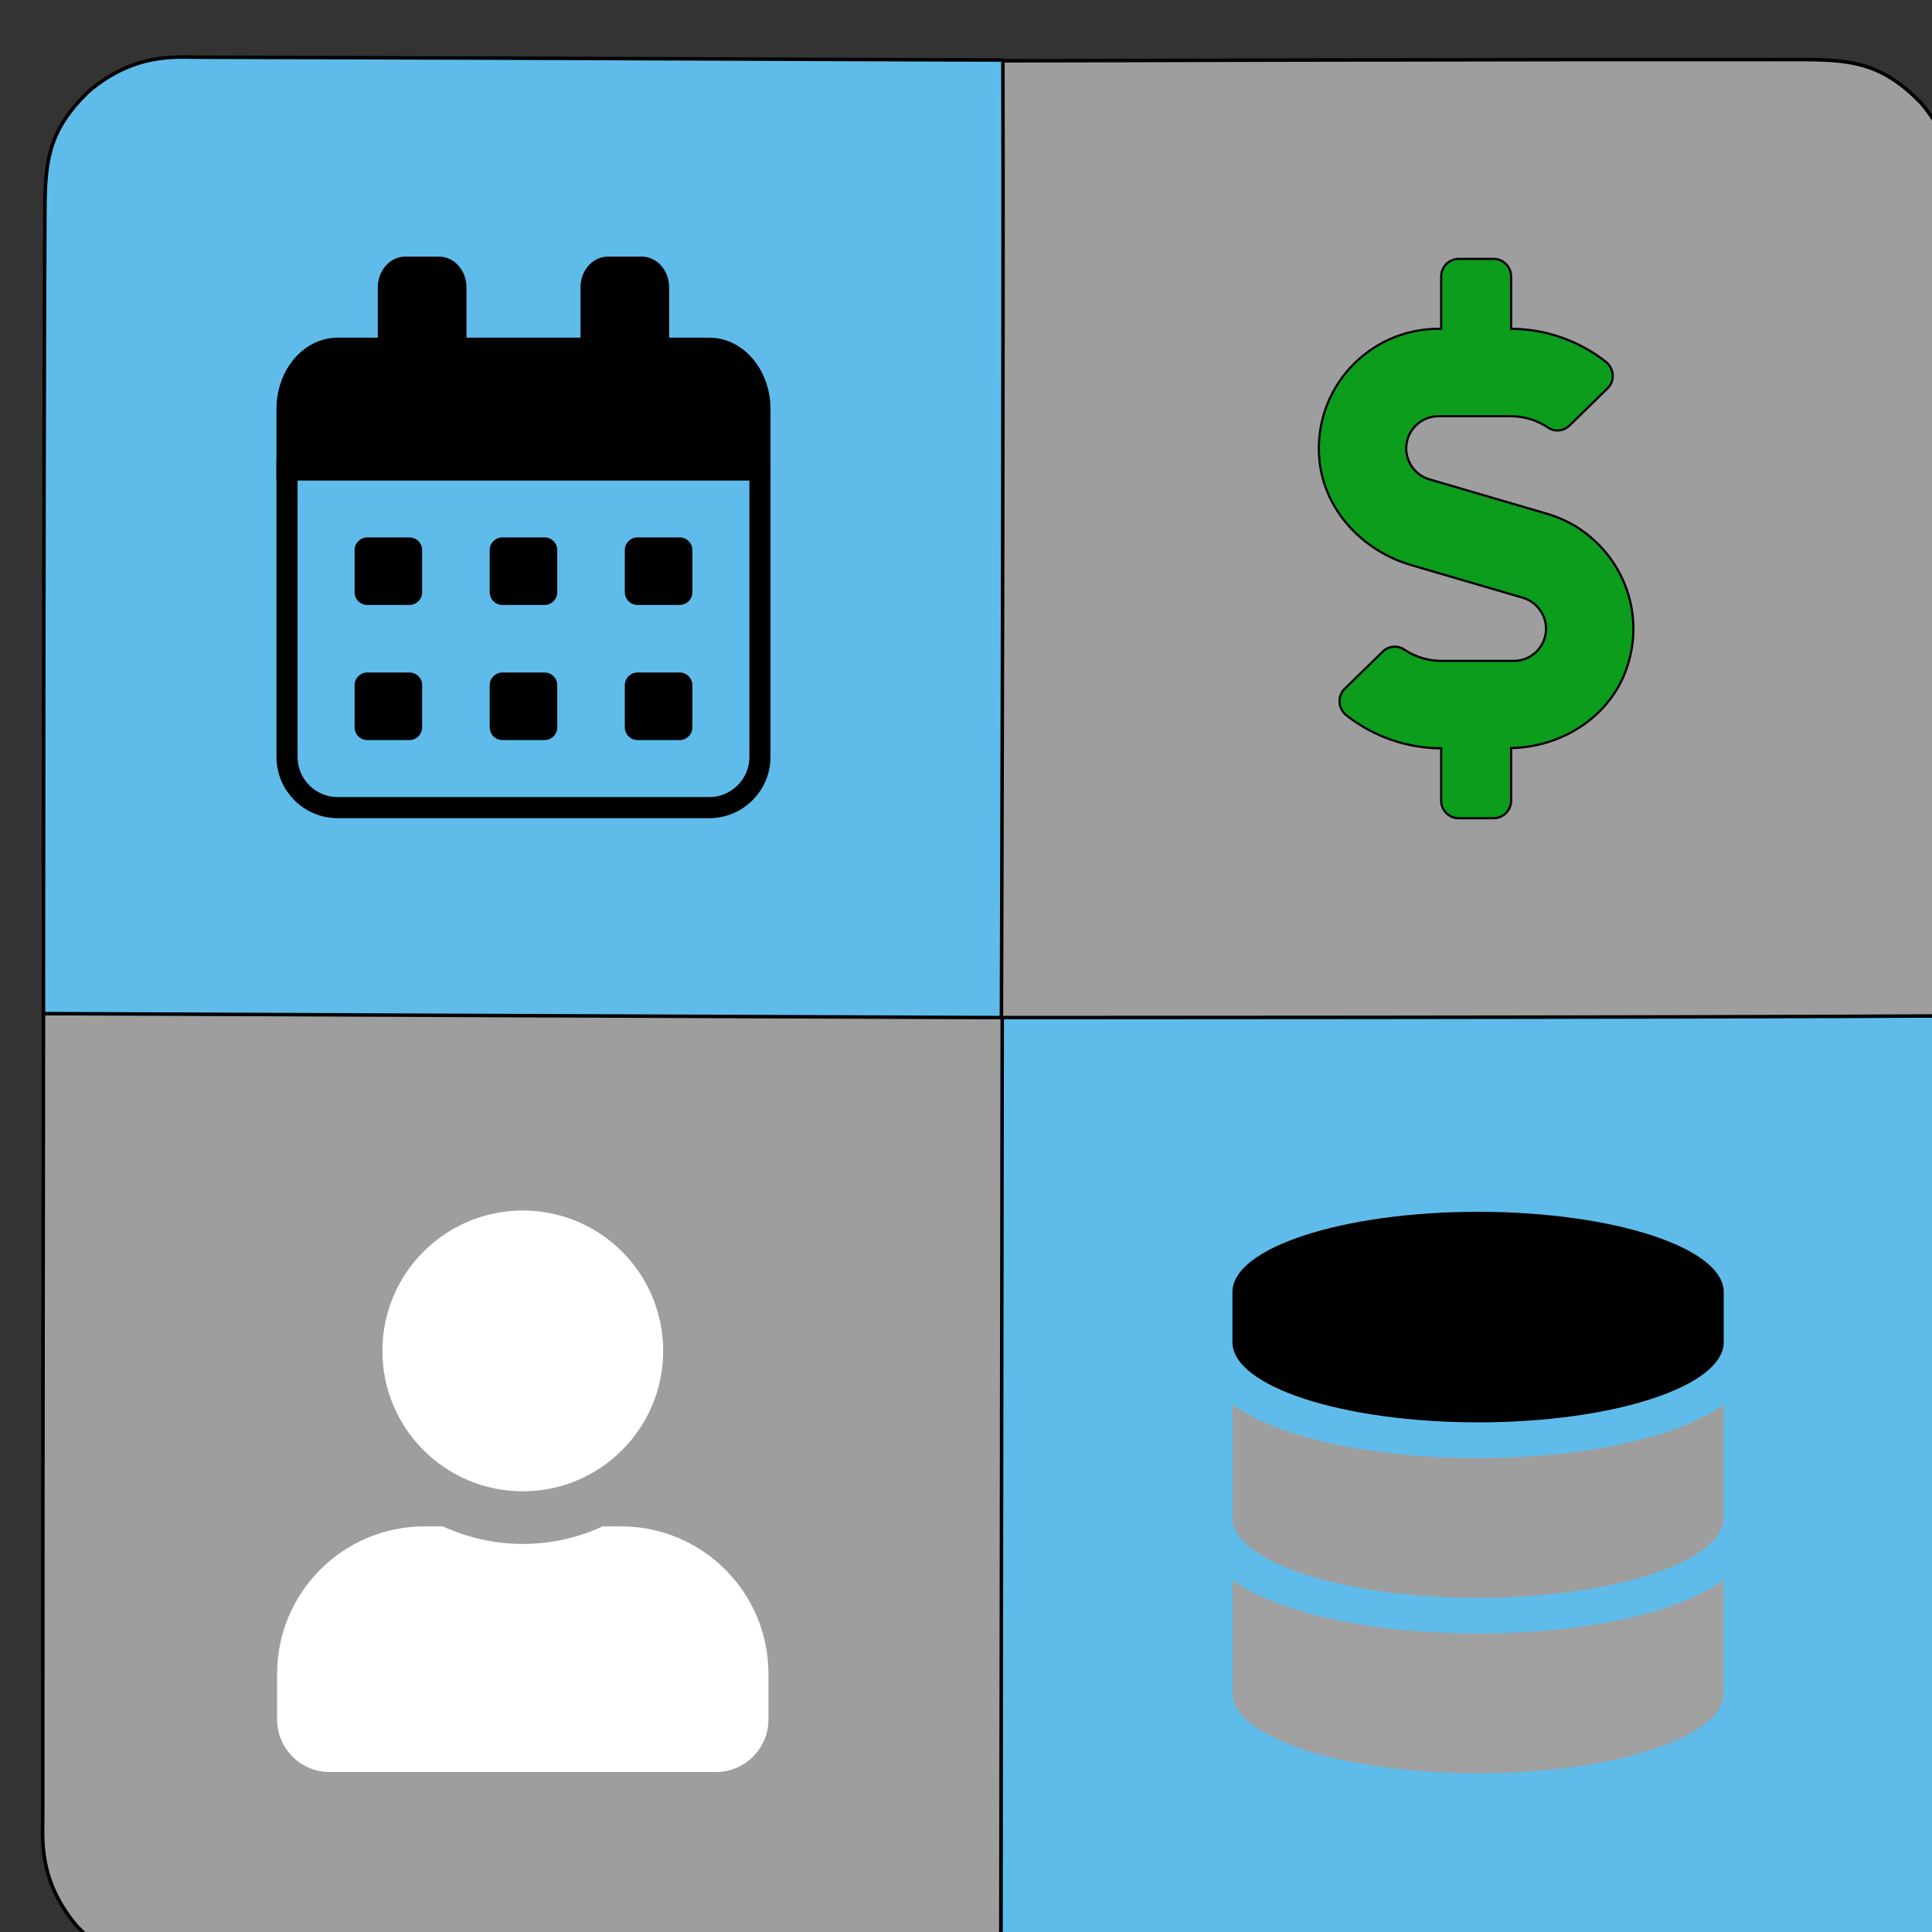 <?xml version="1.0" encoding="UTF-8" standalone="no"?>
<svg
   xmlns:dc="http://purl.org/dc/elements/1.1/"
   xmlns:cc="http://creativecommons.org/ns#"
   xmlns:rdf="http://www.w3.org/1999/02/22-rdf-syntax-ns#"
   xmlns:svg="http://www.w3.org/2000/svg"
   xmlns="http://www.w3.org/2000/svg"
   xmlns:sodipodi="http://sodipodi.sourceforge.net/DTD/sodipodi-0.dtd"
   xmlns:inkscape="http://www.inkscape.org/namespaces/inkscape"
   viewBox="0 0 16 16"
   height="16"
   width="16"
   id="svg4862"
   version="1.1"
   sodipodi:docname="favicon-16x16.svg"
   inkscape:version="0.92.5 (2060ec1f9f, 2020-04-08)">
  <rect x="0" y="0" width="16" height="16" fill="#333333" stroke="none"/>
  <sodipodi:namedview
     pagecolor="#ffffff"
     bordercolor="#666666"
     borderopacity="1"
     objecttolerance="10"
     gridtolerance="10"
     guidetolerance="10"
     inkscape:pageopacity="0"
     inkscape:pageshadow="2"
     inkscape:window-width="1920"
     inkscape:window-height="1017"
     id="namedview6225"
     showgrid="false"
     inkscape:zoom="52.149124"
     inkscape:cx="12.706096"
     inkscape:cy="7.1852737"
     inkscape:window-x="-8"
     inkscape:window-y="-8"
     inkscape:window-maximized="1"
     inkscape:current-layer="svg4862" />
  <defs
     id="defs4866" />
  <path
     id="path5864"
     d="m 954.517,-523.274 v -126.407 h 125.179 125.18 v 126.407 126.407 H 1079.696 954.517 Z"
     style="fill:none;fill-opacity:1;stroke:none;stroke-width:49.09;stroke-linejoin:round;stroke-miterlimit:4;stroke-dasharray:none;stroke-opacity:1"
     inkscape:connector-curvature="0" />
  <path
     id="path5866"
     d="m 954.288,-523.272 v -125.831 h 125.83 125.831 v 125.831 125.831 H 1080.118 954.288 Z"
     style="fill:none;fill-opacity:1;stroke:none;stroke-width:34.712;stroke-linejoin:round;stroke-miterlimit:4;stroke-dasharray:none;stroke-opacity:1"
     inkscape:connector-curvature="0" />
  <path
     id="path5868"
     d="M -923.624,-333.224 V -1537.726 H 1080.986 3085.596 V -333.224 871.278 H 1843.507 601.418 l 12.444,-8.739 c 27.837,-19.549 43.969,-51.25 44.132,-86.719 0.085,-18.64 -2.582,-30.228 -10.987,-47.729 -10.976,-22.855 -28.11,-40.601 -49.231,-50.992 -5.811,-2.859 -37.511,-13.084 -70.444,-22.722 -32.933,-9.638 -61.831,-18.936 -64.217,-20.662 -2.386,-1.725 -6.165,-5.799 -8.398,-9.052 -5.64,-8.22 -4.735,-22.85 1.958,-31.624 8.281,-10.857 14.014,-11.914 61.232,-11.288 l 41.533,0.55 13.954,6.441 c 9.741,4.497 15.243,6.108 18.224,5.337 5.74,-1.485 42.605,-36.339 46.03,-43.519 5.572,-11.681 -0.809,-19.955 -25.633,-33.239 -16.369,-8.759 -31.282,-13.518 -50.292,-16.049 l -15.3,-2.037 v -24.94 c 0,-29.256 -1.49,-33.928 -11.804,-37.018 -3.792,-1.136 -14.429,-1.715 -25.121,-1.368 -17.57,0.57 -18.796,0.854 -23.352,5.41 -4.779,4.778 -4.812,4.971 -5.361,31.464 l -0.553,26.656 -10.728,1.15 c -27.313,2.927 -48.421,13.116 -68.187,32.911 -10.666,10.682 -15.58,17.245 -20.318,27.133 -27.957,58.348 -3.445,123.936 56.349,150.773 6.058,2.719 34.445,11.761 63.082,20.092 55.416,16.122 62.21,18.455 67.368,23.123 13.824,12.511 10.545,37.181 -6.068,45.657 -6.502,3.317 -9.52,3.491 -51.62,2.983 l -44.715,-0.54 -10.93,-5.641 c -6.011,-3.102 -13.143,-5.641 -15.848,-5.641 -5.508,0 -20.773,12.327 -39.286,31.724 -9.252,9.694 -10.847,12.298 -10.847,17.705 0,9.343 2.347,12.389 16.834,21.846 l 13.117,8.563 H -252.595 -923.624 Z M 2265.418,379.772 c -0.104,-225.448 -0.301,-240.956 -3.174,-248.477 -3.595,-9.414 -13.678,-18.76 -23.372,-21.665 -4.952,-1.484 -65.941,-2.014 -231.517,-2.014 H 1782.562 l -9.283,4.85 c -6.759,3.531 -10.707,7.152 -14.517,13.315 l -5.234,8.465 v 229.234 229.234 l 4.339,7.733 c 2.386,4.253 7.724,10.111 11.86,13.017 l 7.521,5.284 53.224,0.868 c 29.273,0.477 139.136,0.81 244.14,0.74 l 190.915,-0.128 -0.109,-240.455 z m -909.164,8.665 c 7.713,-4.225 15.971,-14.267 17.17,-20.879 0.566,-3.123 0.8,-50.324 0.519,-104.892 l -0.51,-99.215 -5.23,-7.524 c -7.486,-10.771 -17.404,-15.335 -33.321,-15.335 h -12.649 v -15.754 c 0,-15.098 -0.211,-15.965 -5.073,-20.827 -4.756,-4.756 -5.923,-5.07 -18.658,-5.018 -20.015,0.081 -23.13,3.681 -23.13,26.732 v 14.867 h -28.637 -28.637 v -13.073 c 0,-14.366 -2.97,-23.791 -8.417,-26.706 -1.927,-1.031 -9.37,-1.875 -16.538,-1.875 -11.274,0 -13.692,0.565 -17.904,4.187 -4.606,3.96 -4.902,5.089 -5.471,20.827 l -0.602,16.64 h -12.576 c -16.424,0 -25.748,4.646 -33.082,16.485 l -5.207,8.405 -0.496,99.067 c -0.546,108.971 -0.634,107.93 9.993,118.111 9.633,9.229 12.876,9.47 122.409,9.082 91.029,-0.322 101.18,-0.639 106.047,-3.305 z M 848.416,227.619 c 74.729,-10.073 126.169,-30.726 140.127,-56.262 2.706,-4.95 3.12,-11.971 3.584,-60.703 0.288,-30.308 0.226,-55.105 -0.137,-55.105 -0.364,0 -6.781,3.487 -14.259,7.749 -90.608,51.635 -311.062,54.292 -411.297,4.958 -6.654,-3.275 -14.66,-7.538 -17.79,-9.472 l -5.692,-3.517 v 54.984 c 0,62.725 -0.218,61.591 14.384,74.719 25.275,22.724 87.992,40.386 165.25,46.537 22.845,1.819 101.532,-0.612 125.831,-3.887 z M 811.969,71.092 c 79.375,-5.608 141.523,-23.597 166.683,-48.246 6.849,-6.71 10.621,-12.018 11.911,-16.762 2.174,-7.992 2.691,-110.21 0.558,-110.21 -0.742,0 -2.971,1.136 -4.952,2.524 -5.728,4.012 -26.781,14.272 -37.569,18.308 -72.283,27.044 -188.354,34.701 -287.459,18.961 -41.115,-6.53 -75.192,-16.952 -102.135,-31.235 l -16.054,-8.511 v 54.717 c 0,50.436 0.259,55.221 3.312,61.157 20.797,40.432 143.895,67.904 265.705,59.298 z M 205.379,-82.683 c 0,-95.097 -0.136,-99.332 -3.306,-102.834 -3.285,-3.63 -3.914,-3.653 -99.66,-3.653 -87.223,0 -96.654,0.272 -99.528,2.872 -3.003,2.717 -3.174,8.098 -3.174,99.671 v 96.798 l 4.591,3.611 c 4.544,3.574 5.609,3.607 102.834,3.163 l 98.243,-0.448 z m -254.657,-81.475 -0.475,-99.951 -4.097,-3.317 c -3.923,-3.176 -8.159,-3.317 -99.363,-3.317 -92.951,0 -95.35,0.084 -98.737,3.471 -3.388,3.388 -3.471,5.785 -3.471,100.566 v 97.095 l 3.857,2.702 c 3.382,2.369 16.107,2.702 103.309,2.702 h 99.452 z m 857.776,75.61 c 63.182,-4.377 110.576,-14.7 145.79,-31.757 18.08,-8.758 33.437,-22.848 36.275,-33.286 2.431,-8.936 2.452,-51.772 0.031,-60.494 -13.549,-48.797 -171.348,-79.847 -309.39,-60.879 -69.452,9.543 -122.866,31.199 -134.84,54.669 -2.998,5.875 -3.412,10.285 -3.412,36.33 0,26.045 0.414,30.455 3.411,36.33 19.965,39.135 144.597,67.227 262.134,59.086 z M 2253.415,-357.795 c 7.274,-3.991 14.386,-11.431 18.796,-19.664 l 3.731,-6.965 v -226.495 c 0,-217.664 -0.127,-226.732 -3.236,-232.57 -4.528,-8.502 -11.204,-15.301 -19.327,-19.684 l -6.942,-3.746 h -227.363 -227.363 l -7.208,3.855 c -8.851,4.733 -16.811,14.111 -19.448,22.912 -1.44,4.806 -1.981,67.906 -1.981,231.056 v 224.444 l 3.652,7.544 c 4.138,8.548 13.972,17.545 22.62,20.694 4.51,1.642 57.317,2.054 232.332,1.81 207.242,-0.288 226.941,-0.56 231.738,-3.191 z m -1046.136,-279.728 -0.463,-243.554 -5.234,-8.465 c -3.81,-6.162 -7.759,-9.784 -14.517,-13.314 l -9.283,-4.85 H 951.43 c -200.712,0 -227.083,0.305 -232.805,2.695 -8.137,3.399 -15.368,10.213 -19.629,18.496 -3.21,6.24 -3.312,13.499 -3.312,234.825 0,250.822 -0.757,232.644 10.178,244.423 10.678,11.502 -7.562,10.602 234.541,11.577 120.754,0.486 230.305,1.072 243.446,1.302 l 23.894,0.417 z m -626.145,-19.395 v -256.006 l -255.566,0.44 -255.566,0.44 -0.446,253.397 c -0.245,139.368 -0.075,254.373 0.379,255.566 0.655,1.722 53.46,2.169 256.012,2.169 h 255.187 z"
     style="fill:none;fill-opacity:1;stroke:none;stroke-width:34.712;stroke-linejoin:round;stroke-miterlimit:4;stroke-dasharray:none;stroke-opacity:1"
     inkscape:connector-curvature="0" />
  <g
     transform="matrix(0.031,0,0,0.031,43.221,55.829)"
     id="g6123">
    <g
       id="g6096">
      <rect
         y="-1529.555"
         x="-1126.876"
         height="254.699"
         width="255.026"
         id="rect5923-3"
         style="fill:#5fbcea;fill-opacity:1;stroke:#000000;stroke-width:1.004;stroke-linejoin:round;stroke-miterlimit:4;stroke-dasharray:none;stroke-opacity:1" />
      <path
         id="rect5923-3-3-8"
         d="m -1382.803,-1315.754 c 0,6.481 -1.163,17.25 9.213,29.488 10.26,10.516 18.189,11.562 31.675,11.591 71.782,0.152 215.039,-0.182 215.039,-0.182 0,0 0.334,-190.492 0.394,-255.589 0,0 -182.981,-0.138 -256.133,0.285 0,35.568 -0.188,102.364 -0.188,214.407 z"
         style="color:#000000;font-style:normal;font-variant:normal;font-weight:normal;font-stretch:normal;font-size:medium;line-height:normal;font-family:sans-serif;font-variant-ligatures:normal;font-variant-position:normal;font-variant-caps:normal;font-variant-numeric:normal;font-variant-alternates:normal;font-feature-settings:normal;text-indent:0;text-align:start;text-decoration:none;text-decoration-line:none;text-decoration-style:solid;text-decoration-color:#000000;letter-spacing:normal;word-spacing:normal;text-transform:none;writing-mode:lr-tb;direction:ltr;text-orientation:mixed;dominant-baseline:auto;baseline-shift:baseline;text-anchor:start;white-space:normal;shape-padding:0;clip-rule:nonzero;display:inline;overflow:visible;visibility:visible;opacity:1;isolation:auto;mix-blend-mode:normal;color-interpolation:sRGB;color-interpolation-filters:linearRGB;solid-color:#000000;solid-opacity:1;vector-effect:none;fill:#9e9e9e;fill-opacity:1;fill-rule:nonzero;stroke:#000000;stroke-width:0.936;stroke-linecap:butt;stroke-linejoin:round;stroke-miterlimit:4;stroke-dasharray:none;stroke-dashoffset:0;stroke-opacity:1;color-rendering:auto;image-rendering:auto;shape-rendering:auto;text-rendering:auto;enable-background:accumulate"
         inkscape:connector-curvature="0" />
      <path
         id="rect5923-3-3-8-3"
         d="m -871.811,-1743.962 c -0.004,-6.481 1.151,-17.251 -9.233,-29.482 -10.267,-10.509 -18.197,-11.549 -31.683,-11.569 -71.782,-0.102 -215.039,0.331 -215.039,0.331 0,0 -0.202,190.492 -0.216,255.589 0,0 182.981,0.011 256.132,-0.462 -0.025,-35.568 0.117,-102.364 0.039,-214.407 z"
         style="color:#000000;font-style:normal;font-variant:normal;font-weight:normal;font-stretch:normal;font-size:medium;line-height:normal;font-family:sans-serif;font-variant-ligatures:normal;font-variant-position:normal;font-variant-caps:normal;font-variant-numeric:normal;font-variant-alternates:normal;font-feature-settings:normal;text-indent:0;text-align:start;text-decoration:none;text-decoration-line:none;text-decoration-style:solid;text-decoration-color:#000000;letter-spacing:normal;word-spacing:normal;text-transform:none;writing-mode:lr-tb;direction:ltr;text-orientation:mixed;dominant-baseline:auto;baseline-shift:baseline;text-anchor:start;white-space:normal;shape-padding:0;clip-rule:nonzero;display:inline;overflow:visible;visibility:visible;opacity:1;isolation:auto;mix-blend-mode:normal;color-interpolation:sRGB;color-interpolation-filters:linearRGB;solid-color:#000000;solid-opacity:1;vector-effect:none;fill:#9e9e9e;fill-opacity:1;fill-rule:nonzero;stroke:#000000;stroke-width:0.936;stroke-linecap:butt;stroke-linejoin:round;stroke-miterlimit:4;stroke-dasharray:none;stroke-dashoffset:0;stroke-opacity:1;color-rendering:auto;image-rendering:auto;shape-rendering:auto;text-rendering:auto;enable-background:accumulate"
         inkscape:connector-curvature="0" />
      <path
         id="rect5923-3-3-8-3-3"
         d="m -1340.986,-1785.65 c -6.49,-0.018 -17.27,-1.207 -29.551,9.123 -10.557,10.219 -11.625,18.135 -11.69,31.604 -0.343,71.69 -0.388,214.764 -0.388,214.764 0,0 190.734,0.839 255.914,1.072 0,0 0.624,-182.746 0.395,-255.805 -35.614,-0.094 -102.495,-0.46 -214.68,-0.757 z"
         style="color:#000000;font-style:normal;font-variant:normal;font-weight:normal;font-stretch:normal;font-size:medium;line-height:normal;font-family:sans-serif;font-variant-ligatures:normal;font-variant-position:normal;font-variant-caps:normal;font-variant-numeric:normal;font-variant-alternates:normal;font-feature-settings:normal;text-indent:0;text-align:start;text-decoration:none;text-decoration-line:none;text-decoration-style:solid;text-decoration-color:#000000;letter-spacing:normal;word-spacing:normal;text-transform:none;writing-mode:lr-tb;direction:ltr;text-orientation:mixed;dominant-baseline:auto;baseline-shift:baseline;text-anchor:start;white-space:normal;shape-padding:0;clip-rule:nonzero;display:inline;overflow:visible;visibility:visible;opacity:1;isolation:auto;mix-blend-mode:normal;color-interpolation:sRGB;color-interpolation-filters:linearRGB;solid-color:#000000;solid-opacity:1;vector-effect:none;fill:#5fbcea;fill-opacity:1;fill-rule:nonzero;stroke:#000000;stroke-width:0.936;stroke-linecap:butt;stroke-linejoin:round;stroke-miterlimit:4;stroke-dasharray:none;stroke-dashoffset:0;stroke-opacity:1;color-rendering:auto;image-rendering:auto;shape-rendering:auto;text-rendering:auto;enable-background:accumulate"
         inkscape:connector-curvature="0" />
    </g>
    <g
       id="g6065"
       transform="matrix(0.75,0,0,0.75,-246.645,-353.226)">
      <path
         style="stroke-width:0.391"
         id="path5751"
         d="m -916.124,-1470.069 v 17.857 c 0,15.737 -39.193,28.572 -87.5,28.572 -48.307,0 -87.5,-12.835 -87.5,-28.572 v -17.857 c 0,-15.737 39.193,-28.572 87.5,-28.572 48.307,0 87.5,12.835 87.5,28.572 z"
         inkscape:connector-curvature="0" />
      <path
         style="fill:#9e9e9e;fill-opacity:1;stroke-width:0.391"
         id="path5749"
         d="m -916.124,-1429.89 v 40.178 c 0,15.737 -39.193,28.572 -87.5,28.572 -48.307,0 -87.5,-12.835 -87.5,-28.572 v -40.178 c 18.799,12.947 53.206,18.973 87.5,18.973 34.294,0 68.701,-6.027 87.5,-18.973 z"
         inkscape:connector-curvature="0" />
      <path
         style="fill:#a0a0a0;fill-opacity:1;stroke-width:0.391"
         id="path5502"
         d="m -916.124,-1367.39 v 40.178 c 0,15.737 -39.193,28.572 -87.5,28.572 -48.307,0 -87.5,-12.835 -87.5,-28.572 v -40.178 c 18.799,12.947 53.206,18.973 87.5,18.973 34.294,0 68.701,-6.027 87.5,-18.973 z"
         inkscape:connector-curvature="0" />
    </g>
    <path
       d="m -980.853,-1663.656 -31.518,-9.222 c -3.648,-1.051 -6.187,-4.465 -6.187,-8.259 0,-4.757 3.852,-8.609 8.609,-8.609 h 19.348 c 3.56,0 7.062,1.08 9.981,3.064 1.78,1.196 4.173,0.905 5.691,-0.584 l 10.156,-9.922 c 2.072,-2.014 1.78,-5.37 -0.525,-7.15 -7.15,-5.603 -16.08,-8.726 -25.243,-8.755 v -14.008 c 0,-2.568 -2.101,-4.669 -4.669,-4.669 h -9.339 c -2.568,0 -4.669,2.101 -4.669,4.669 v 14.008 h -0.73 c -18.59,0 -33.531,15.963 -31.81,34.903 1.226,13.453 11.498,24.397 24.455,28.191 l 29.913,8.755 c 3.648,1.08 6.187,4.465 6.187,8.259 0,4.757 -3.852,8.609 -8.609,8.609 h -19.348 c -3.56,0 -7.062,-1.08 -9.981,-3.064 -1.78,-1.196 -4.173,-0.905 -5.691,0.584 l -10.156,9.922 c -2.072,2.014 -1.78,5.37 0.525,7.15 7.15,5.603 16.08,8.726 25.243,8.755 v 14.008 c 0,2.568 2.101,4.669 4.669,4.669 h 9.339 c 2.568,0 4.669,-2.101 4.669,-4.669 v -14.066 c 13.599,-0.263 26.352,-8.346 30.846,-21.216 6.274,-17.977 -4.261,-36.42 -21.158,-41.352 z"
       id="path5547"
       style="fill:#0c9d1c;fill-opacity:1;stroke:#000000;stroke-width:0.584;stroke-miterlimit:4;stroke-dasharray:none;stroke-opacity:1"
       inkscape:connector-curvature="0" />
    <g
       id="g5793"
       transform="matrix(0.282,0,0,0.282,-1605.795,-1779.733)">
      <path
         style="fill:none;stroke:#000000;stroke-width:20;stroke-miterlimit:4;stroke-dasharray:none;stroke-opacity:1"
         id="path5767"
         d="m 1022.156,641.898 c 0,26.5 21.5,48 48,48 h 352 c 26.5,0 48,-21.5 48,-48 v -272 h -448 z"
         inkscape:connector-curvature="0" />
      <path
         id="path5765"
         d="m 1342.156,445.898 c 0,-6.6 5.4,-12 12,-12 h 40 c 6.6,0 12,5.4 12,12 v 40 c 0,6.6 -5.4,12 -12,12 h -40 c -6.6,0 -12,-5.4 -12,-12 z"
         inkscape:connector-curvature="0" />
      <path
         id="path5763"
         d="m 1342.156,573.898 c 0,-6.6 5.4,-12 12,-12 h 40 c 6.6,0 12,5.4 12,12 v 40 c 0,6.6 -5.4,12 -12,12 h -40 c -6.6,0 -12,-5.4 -12,-12 z"
         inkscape:connector-curvature="0" />
      <path
         id="path5761"
         d="m 1214.156,445.898 c 0,-6.6 5.4,-12 12,-12 h 40 c 6.6,0 12,5.4 12,12 v 40 c 0,6.6 -5.4,12 -12,12 h -40 c -6.6,0 -12,-5.4 -12,-12 z"
         inkscape:connector-curvature="0" />
      <path
         id="path5759"
         d="m 1214.156,573.898 c 0,-6.6 5.4,-12 12,-12 h 40 c 6.6,0 12,5.4 12,12 v 40 c 0,6.6 -5.4,12 -12,12 h -40 c -6.6,0 -12,-5.4 -12,-12 z"
         inkscape:connector-curvature="0" />
      <path
         id="path5757"
         d="m 1086.156,445.898 c 0,-6.6 5.4,-12 12,-12 h 40 c 6.6,0 12,5.4 12,12 v 40 c 0,6.6 -5.4,12 -12,12 h -40 c -6.6,0 -12,-5.4 -12,-12 z"
         inkscape:connector-curvature="0" />
      <path
         id="path5755"
         d="m 1086.156,573.898 c 0,-6.6 5.4,-12 12,-12 h 40 c 6.6,0 12,5.4 12,12 v 40 c 0,6.6 -5.4,12 -12,12 h -40 c -6.6,0 -12,-5.4 -12,-12 z"
         inkscape:connector-curvature="0" />
      <path
         style="fill:none;stroke:#000000;stroke-width:20;stroke-miterlimit:4;stroke-dasharray:none;stroke-opacity:1"
         id="path5722"
         d="m 1422.156,254.698 h -48 v -57.6 c 0,-10.56 -7.2,-19.2 -16,-19.2 h -32 c -8.8,0 -16,8.64 -16,19.2 v 57.6 h -128 v -57.6 c 0,-10.56 -7.2,-19.2 -16,-19.2 h -32 c -8.8,0 -16,8.64 -16,19.2 v 57.6 h -48 c -26.5,0 -48,25.8 -48,57.6 v 57.6 h 448 v -57.6 c 0,-31.8 -21.5,-57.6 -48,-57.6 z"
         inkscape:connector-curvature="0" />
      <path
         id="path5769"
         d="m 1033.58,328.081 c 0.652,-28.561 0.816,-29.67 5.841,-39.476 2.843,-5.549 8.169,-12.519 11.834,-15.489 l 6.664,-5.399 35.858,-0.871 35.858,-0.871 0.47,-36.463 c 0.3,-23.309 1.16,-37.297 2.382,-38.776 2.526,-3.056 32.843,-3.243 35.852,-0.222 1.49,1.496 2.083,12.664 2.083,39.212 v 37.12 h 75.498 75.498 V 231.004 c 0,-21.373 0.725,-37.202 1.797,-39.212 1.592,-2.987 3.769,-3.371 19.134,-3.371 17.014,0 17.369,0.083 19.03,4.47 0.931,2.459 1.693,20.059 1.693,39.112 v 34.642 l 35.423,0.535 35.423,0.535 6.665,5.304 c 3.765,2.996 8.93,9.82 11.871,15.685 5.069,10.107 5.222,11.152 5.787,39.572 l 0.58,29.191 h -212.957 -212.957 z"
         style="fill:none;fill-opacity:1;stroke:#000000;stroke-width:20;stroke-linejoin:round;stroke-miterlimit:4;stroke-dasharray:none;stroke-opacity:1"
         inkscape:connector-curvature="0" />
      <path
         id="path5771"
         d="m 1052.074,321.456 c 0.485,-16.728 1.03,-19.468 5.272,-26.47 l 4.732,-7.81 16.422,-1.107 c 9.032,-0.609 25.678,-1.195 36.989,-1.302 l 20.567,-0.194 5.901,-5.901 5.901,-5.901 0.122,-30.113 c 0.134,-32.949 2.023,-44.921 3.92,-24.833 0.627,6.642 1.146,22.094 1.153,34.338 l 0.012,22.262 5.073,5.073 5.073,5.073 h 82.708 82.708 l 4.806,-4.806 4.806,-4.806 0.948,-33.479 c 0.886,-31.318 1.563,-37.084 4.058,-34.589 0.55,0.55 1.453,16.009 2.008,34.353 1.272,42.087 1.13,41.833 24.16,43.589 8.445,0.644 25.33,1.239 37.522,1.322 l 22.167,0.151 5.168,8.15 c 4.913,7.746 5.169,9.079 5.169,26.902 v 18.752 l -193.952,0.002 -193.953,0.002 z"
         style="fill:none;fill-opacity:1;stroke:#000000;stroke-width:34.712;stroke-linejoin:round;stroke-miterlimit:4;stroke-dasharray:none;stroke-opacity:1"
         inkscape:connector-curvature="0" />
      <path
         id="path5773"
         d="m 1070.402,314.606 c 0.614,-4.482 1.973,-8.679 3.019,-9.325 1.046,-0.646 16.856,-1.526 35.132,-1.954 24.604,-0.577 34.244,-1.418 37.136,-3.241 3.158,-1.991 4.565,-2.051 7.353,-0.31 5.332,3.33 181.881,2.988 186.3,-0.361 2.717,-2.059 4.085,-2.015 9.546,0.308 4.686,1.993 14.651,2.925 37.615,3.519 17.182,0.444 31.735,1.307 32.34,1.917 0.604,0.61 1.629,4.819 2.276,9.353 l 1.177,8.244 h -176.505 -176.505 z"
         style="fill:none;fill-opacity:1;stroke:#000000;stroke-width:34.712;stroke-linejoin:round;stroke-miterlimit:4;stroke-dasharray:none;stroke-opacity:1"
         inkscape:connector-curvature="0" />
    </g>
    <g
       id="g6039"
       transform="matrix(0.293,0,0,0.293,-1320.197,-1477.551)"
       style="fill:#ffffff;fill-opacity:1">
      <path
         id="path6033"
         d="M 224,256 C 294.7,256 352,198.7 352,128 352,57.3 294.7,0 224,0 153.3,0 96,57.3 96,128 c 0,70.7 57.3,128 128,128 z"
         style="fill:#ffffff;fill-opacity:1"
         inkscape:connector-curvature="0" />
      <path
         id="path4744"
         d="m 313.6,288 h -16.7 c -22.2,10.2 -46.9,16 -72.9,16 -26,0 -50.6,-5.8 -72.9,-16 H 134.4 C 60.2,288 0,348.2 0,422.4 V 464 c 0,26.5 21.5,48 48,48 h 352 c 26.5,0 48,-21.5 48,-48 V 422.4 C 448,348.2 387.8,288 313.6,288 Z"
         style="fill:#ffffff;fill-opacity:1"
         inkscape:connector-curvature="0" />
    </g>
  </g>
</svg>
